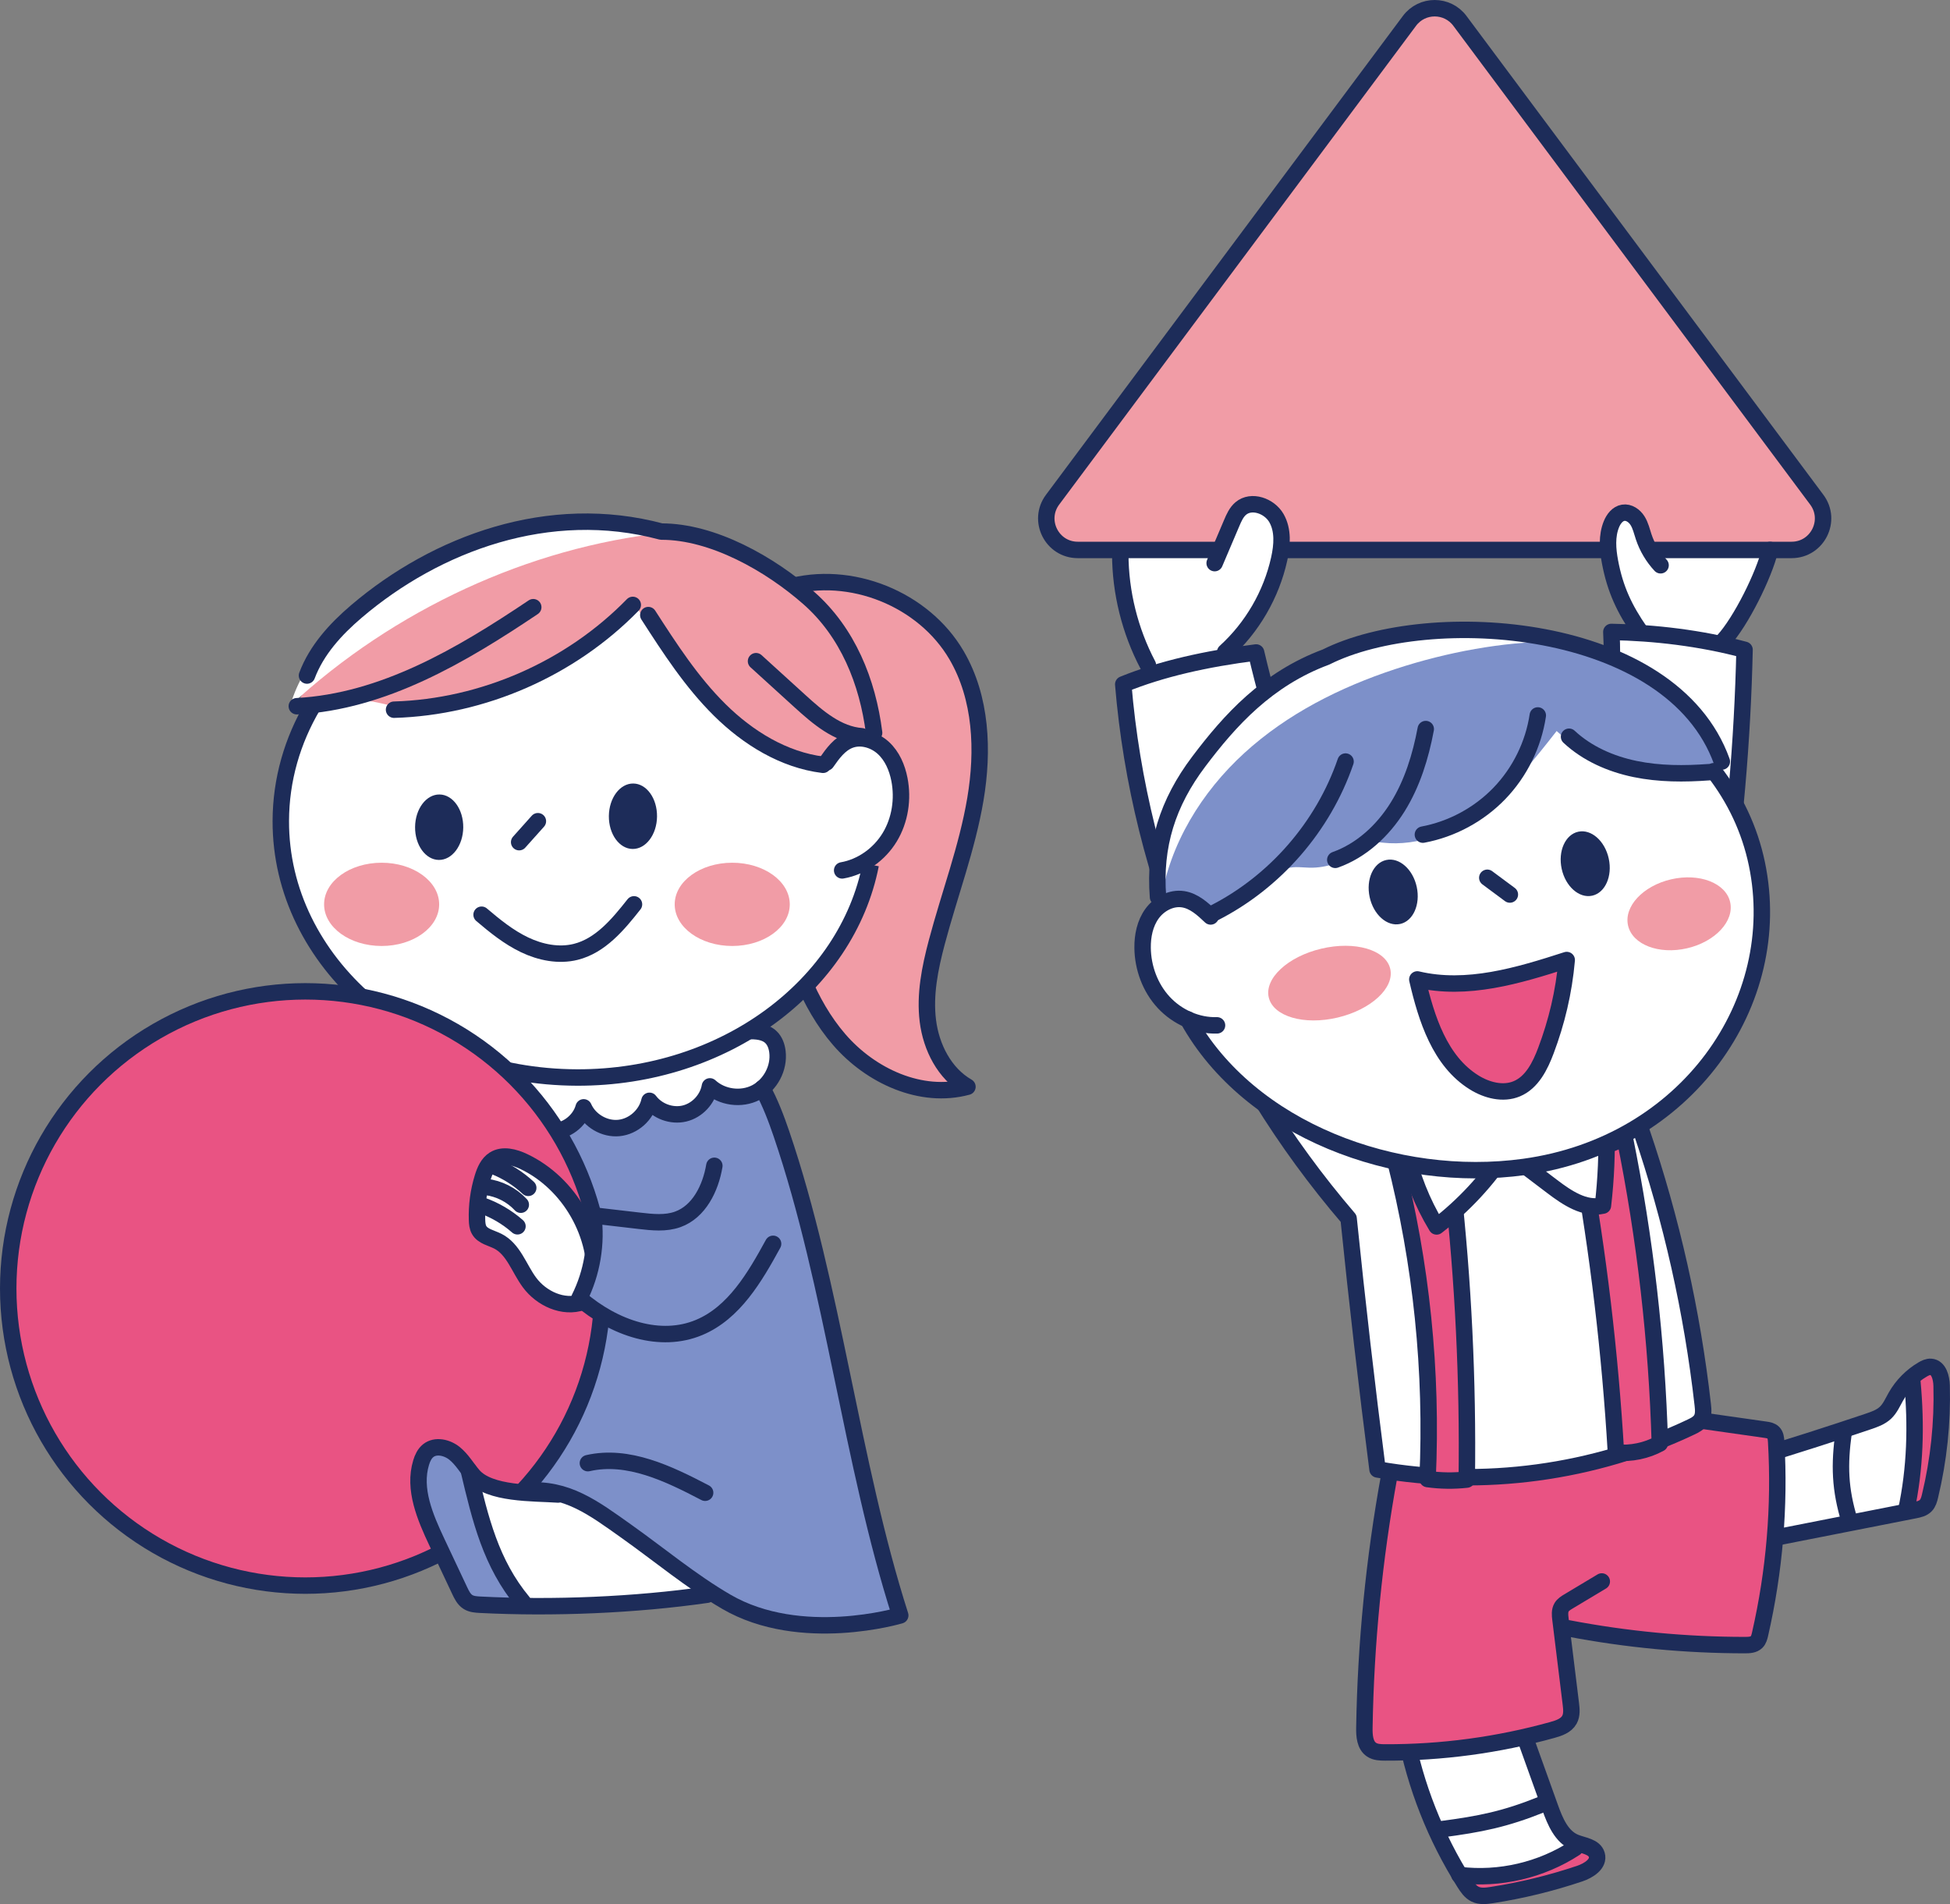 <?xml version="1.0" encoding="UTF-8"?><svg id="_レイヤー_2" xmlns="http://www.w3.org/2000/svg" viewBox="0 0 2372.51 2316.62"><rect x="0" y="0" width="2372.51" height="2316.62" fill="#808080" stroke="none"/><defs><style>.cls-1,.cls-2,.cls-3,.cls-4,.cls-5,.cls-6{stroke:#1d2c59;stroke-width:20px;}.cls-1,.cls-7{fill:#e95383;}.cls-1,.cls-3,.cls-4,.cls-5,.cls-6{stroke-linecap:round;}.cls-1,.cls-3,.cls-4,.cls-6{stroke-linejoin:round;}.cls-2,.cls-4,.cls-5{fill:none;}.cls-2,.cls-5{stroke-miterlimit:10;}.cls-7,.cls-8,.cls-9,.cls-10,.cls-11{stroke-width:0px;}.cls-8{fill:#7d90c9;}.cls-9,.cls-6{fill:#f19ca6;}.cls-10,.cls-3{fill:#fff;}.cls-11{fill:#1d2c59;}</style></defs><g id="_レイヤー_3"><path class="cls-8" d="m932.78,1333.19c24.09,33.55,32.69,75.45,40.95,115.92,35.41,173.5,75.22,346.1,119.39,517.58-37.66-1.44-75.23,6.97-112.86,4.91-70.4-3.84-133.33-43.43-190.89-84.14-57.56-40.71-114.69-76.33-183.49-91.77,4.6-17.68-1.61-44.77-5.85-62.53-33.45-140.22-6.31-286.94,20.9-428.51,96.3,5.26,193.77-12.24,282.22-50.69,7.57,26.02,11.96,54.64,29.62,79.23Z"/><path class="cls-3" d="m583.53,1299.71c-15.36,7.42-13.64,32.45.06,42.62,13.7,10.17,32.98,8.51,49.01,2.67,3.69,17.33,20.16,31.07,37.87,31.59,17.71.52,34.96-12.24,39.65-29.33,7.12,16.23,25.29,26.86,42.92,25.11,17.63-1.75,33.36-15.75,37.15-33.06,9.54,12.83,27.02,19.17,42.56,15.46,15.55-3.72,28.26-17.28,30.97-33.03,14.69,13.56,38.03,16.74,55.82,7.61,17.79-9.13,28.81-29.95,26.35-49.79-.81-6.54-3.1-13.16-7.86-17.72-7.2-6.9-18.19-7.62-28.16-7.32-35.8,1.09-70.78,10.27-105.77,17.95-72.53,15.91-153.81-5-220.58,27.24Z"/><path class="cls-6" d="m958.03,714.64c76.52-21.91,165.69,13.88,205.82,82.62,30.32,51.92,32.88,115.94,22.86,175.22-10.02,59.28-31.57,115.91-46.98,174.03-8.27,31.2-14.82,63.59-10.81,95.63,4.01,32.03,20.14,63.98,48.14,80.05-56.39,15.32-117.79-13.1-155.99-57.31-38.21-44.22-57.23-101.63-71.27-158.35-31.96-129.18-41.67-269.89,8.22-391.87Z"/><path class="cls-10" d="m380.5,859.01c-24.74,42.01-38.72,89.51-38.85,139.84-.42,171.88,161.03,311.61,360.61,312.1,179.24.44,328.28-111.59,352.87-267.59,40.59-17.98,53.06-74.5,33.65-114.43-6.99-14.38-17.07-26.99-27.06-39.47-37.56-46.91-75.85-94.52-125.32-128.63-71.18-49.08-161.52-66.27-247.46-56.83-85.94,9.44-167.73,44.05-240.62,90.54-29.68,18.93-55.23,43.07-67.82,64.45Z"/><ellipse class="cls-9" cx="464.31" cy="1100.29" rx="70" ry="50.65"/><ellipse class="cls-9" cx="890.89" cy="1100.29" rx="70" ry="50.65"/><path class="cls-9" d="m966.61,716.75c-24.03-21.26-51.19-42-81.26-53.18-98.53-36.65-209.79-41.51-309.06-6.9-99.27,34.61-174.17,105.77-215.18,202.57,34.21-7.77,58.62-11.45,93.19-5.47,13.97,2.42,27.58,7.07,41.72,8.18,18.96,1.5,37.48-4.74,56.17-8.31,87.89-16.8,204.09-95.64,224.97-111.08,22.17,44.8,60.67,74.89,94.81,111.39,17.19,18.37,34.81,36.64,55.6,50.81,20.8,14.16,45.21,24.09,70.37,23.92,9.62-23.83,38.73-37.81,63.34-30.4-9.78-71.07-19.38-114.91-94.66-181.52Z"/><path class="cls-10" d="m807.69,648.26c-72.97-18.66-151.17-16.39-222.93,6.47s-136.86,66.25-185.58,123.68c-20.06,23.64-37.64,50.15-45.98,80.02,126.33-117.03,290.68-192.35,454.49-210.17Z"/><path class="cls-2" d="m1059.36,1052.03c-28.82,147.35-177.85,259.37-357.1,258.93-199.58-.49-361.03-140.22-360.61-312.1.12-50.33,14.11-97.84,38.85-139.84"/><path class="cls-4" d="m1005.53,927.64c7.64-10.99,16.04-22.6,28.58-27.27,13.71-5.1,29.81-.3,40.6,9.58,10.79,9.88,16.82,24.07,19.61,38.43,4.62,23.82.78,49.43-11.79,70.19-12.57,20.76-34,36.25-57.91,40.4"/><path class="cls-4" d="m654.43,999.13c-7.6,8.5-15.2,17-22.8,25.5"/><path class="cls-4" d="m585.93,1112.9c16.27,13.83,33.05,27.43,52.32,36.63,19.27,9.2,41.48,13.73,62.2,8.57,30.17-7.51,51.65-33.41,70.91-57.82"/><path class="cls-4" d="m769.88,735.96c-75.68,77.58-182.13,124.31-290.46,127.5"/><path class="cls-4" d="m648.79,738.76c-87.4,58.71-182.54,114.87-287.68,120.47"/><path class="cls-4" d="m373.49,821.9c11.68-31.05,34.86-56.45,60.11-77.97,97.39-82.97,234.63-133.73,370.97-97.18,62.84-.12,132.36,39.38,179.53,80.9,47.17,41.53,71.56,101.63,79.41,163.98"/><path class="cls-4" d="m788.77,748.35c26.16,40.58,52.62,81.51,86.96,115.44,34.34,33.93,77.71,60.76,125.62,66.71"/><path class="cls-4" d="m919.83,804.44c17.83,16.21,35.65,32.43,53.48,48.64,21.72,19.75,45.79,40.56,75.07,42.68"/><ellipse class="cls-11" cx="534.31" cy="1006.42" rx="39.82" ry="29.3" transform="translate(-477.64 1530.17) rotate(-89.4)"/><ellipse class="cls-11" cx="770.08" cy="993.07" rx="39.82" ry="29.3" transform="translate(-230.99 1752.72) rotate(-89.4)"/><path class="cls-4" d="m715.26,1780.17c48.89-11.18,98.22,12.76,142.66,35.99"/><circle class="cls-1" cx="371.51" cy="1567.64" r="361.51"/><path class="cls-10" d="m658.35,1822.57c-29.51,7.66-62.75-4.39-82.65-27.49-7.63-8.86-13.51-19.37-22.59-26.74s-23.15-10.66-32.23-3.3c-4.38,3.55-6.84,8.93-8.49,14.32-9.9,32.36,4.85,66.58,19.26,97.2,9.21,19.55,18.42,39.1,27.63,58.65,2.47,5.24,5.17,10.75,10.07,13.84,4.34,2.73,9.72,3.1,14.85,3.36,88.41,4.53,184.27.44,271.89-12.19,10.47-1.51-91.17-86.04-126.03-98.64-51.34-18.56-46.76-25.48-71.71-19.01Z"/><path class="cls-8" d="m569.17,1797.11c-3-13.5-7.48-28.89-20.16-34.4-8.82-3.83-19.56-1.33-27.03,4.73s-11.97,15.16-14.22,24.51c-4,16.62-1.44,34.21,3.74,50.5,6.91,21.73,18.3,41.72,29.61,61.53,7.69,13.46,15.38,26.93,23.07,40.39,1.85,3.24,3.86,6.64,7.12,8.46,2.73,1.53,5.98,1.73,9.11,1.85,20.43.74,40.95-.98,60.97-5.13-36.26-47.08-60.95-101.7-72.21-152.44Z"/><path class="cls-4" d="m679.01,1818.3c-30.42-2.04-83.41-.11-103.3-23.21-7.63-8.86-13.51-19.37-22.59-26.74s-23.15-10.66-32.23-3.3c-4.38,3.55-6.84,8.93-8.49,14.32-9.9,32.36,4.85,66.58,19.26,97.2,9.21,19.55,18.42,39.1,27.63,58.65,2.47,5.24,5.17,10.75,10.07,13.84,4.34,2.73,9.72,3.1,14.85,3.36,88.41,4.53,188.45.44,276.08-12.19"/><path class="cls-4" d="m570.29,1788.79c14.21,59.8,26.84,113.23,66.1,160.52"/><path class="cls-4" d="m927.5,1324.03c9.59,17.51,16.86,36.67,23.29,55.54,62.94,184.7,84.96,400.01,144.51,585.82,0,0-120.97,36.19-211.71-16.66-42.78-24.92-80.84-56.81-121.21-85.48-40.36-28.67-72.77-53.45-122.13-49.56"/><path class="cls-3" d="m708.39,1584.22c-23.1,8.03-49.68-4.27-64.22-23.95-12.7-17.18-19.43-40.51-38.49-50.16-8.03-4.07-18.28-5.79-22.73-13.61-2.08-3.65-2.43-8.01-2.57-12.21-.57-17.41,1.76-34.91,6.88-51.55,2.59-8.44,6.33-17.2,13.76-21.96,10.67-6.84,24.84-3.02,36.29,2.42,55.64,26.47,91.59,89.44,86.1,150.81-.59,6.63-3.88,16.35-15.01,20.22Z"/><path class="cls-4" d="m585.64,1466.34c16.12,5.6,31.14,14.36,43.95,25.64"/><path class="cls-4" d="m590.98,1444.1c16.17,1.85,31.6,9.67,42.65,21.63"/><path class="cls-4" d="m601.61,1419.16c15.16,6.04,29.17,14.92,41.09,26.06"/><path class="cls-8" d="m940.6,1513.3c-22.19,40.57-47.42,83.96-90.07,101.8-46.97,19.64-102.77,1.38-145.64-35.61,15.49-30.89,21.44-66.49,16.84-100.74,18.81,2.19,37.61,4.37,56.42,6.56,15.52,1.8,31.69,3.54,46.4-1.74,26-9.34,39.99-37.96,44.57-65.2l5.74,2.21"/><path class="cls-4" d="m940.6,1513.3c-22.19,40.57-47.42,83.96-90.07,101.8-46.97,19.64-102.77,1.38-145.64-35.61,15.49-30.89,21.44-66.49,16.84-100.74,18.81,2.19,37.61,4.37,56.42,6.56,15.52,1.8,31.69,3.54,46.4-1.74,26-9.34,39.99-37.96,44.57-65.2"/><path class="cls-10" d="m1709.7,2107.78c12.23,64.86,36.87,127.36,72.18,183.13,3.4,5.37,7.17,10.92,12.89,13.67,6.22,2.99,13.53,2.1,20.34,1.04,36.25-5.64,72.02-14.36,106.79-26.04,10.87-3.65,24.04-11.89,20.84-22.9-2.96-10.2-16.65-11.12-26.46-15.17-16.52-6.82-24.21-25.45-30.25-42.27-10.85-30.22-21.7-60.44-32.55-90.67-3.44-9.58-7.09-19.5-14.31-26.68-14.73-14.65-38.85-13.12-58.95-7.86-24.3,6.35-47.56,16.66-70.53,33.75Z"/><path class="cls-10" d="m1748.68,2230.41c7.18,14.79,15.13,29.19,23.83,43.14,2.23,3.58,4.69,7.3,8.47,9.17,2.96,1.47,6.37,1.62,9.67,1.67,46.89.71,93.88-14.79,131.14-43.26-19.17-9.39-28.78-30.77-36.9-50.52-45.68,15.15-92.42,27.11-136.21,39.79Z"/><path class="cls-7" d="m1783.57,2287.13c1.99,8.66,10.41,14.66,19.1,16.5,8.69,1.85,17.71.35,26.47-1.14,31.43-5.37,63.14-10.81,92.75-22.66,6.96-2.78,14.1-6.17,18.48-12.25,4.38-6.08,4.83-15.6-.92-20.4-4.04-3.36-9.98-3.54-14.99-1.94s-9.36,4.71-13.82,7.5c-26.08,16.36-57.08,22.54-87.3,28.43-13.82,2.69-27.98,5.39-39.77,5.95Z"/><path class="cls-4" d="m1709.7,2107.78c12.23,64.86,36.87,127.36,72.18,183.13,3.4,5.37,7.17,10.92,12.89,13.67,6.22,2.99,13.53,2.1,20.34,1.04,36.25-5.64,72.02-14.36,106.79-26.04,10.87-3.65,24.04-11.89,20.84-22.9-2.96-10.2-16.65-11.12-26.46-15.17-16.52-6.82-24.21-25.45-30.25-42.27-10.85-30.22-21.7-60.44-32.55-90.67-3.44-9.58-7.09-19.5-14.31-26.68-14.73-14.65-38.85-13.12-58.95-7.86-24.3,6.35-47.56,16.66-70.53,33.75Z"/><path class="cls-4" d="m1775.58,2281.22c48.81,5.94,99.59-5.89,140.75-32.79"/><path class="cls-4" d="m1753.25,2225.61c47.98-6.29,77.5-12.2,122.42-30.19"/><path class="cls-10" d="m2136.17,1773.25c45.82-13.89,91.42-28.48,136.79-43.76,7.52-2.53,15.29-5.24,21.06-10.69,5.71-5.4,8.83-12.9,12.72-19.73,7.7-13.48,18.96-24.9,32.33-32.79,3.12-1.84,6.57-3.54,10.18-3.29,9.67.67,12.81,13.21,13.07,22.89,1.21,45.12-3.54,90.39-14.11,134.27-1,4.16-2.16,8.5-5.13,11.58-3.47,3.6-8.7,4.74-13.6,5.71-60.23,11.93-120.48,23.79-180.75,35.57-3.34.65-7,1.27-10-.34-2.54-1.36-4.06-4.02-5.32-6.61-16.57-34.14-7.04-78.96,2.75-92.82Z"/><path class="cls-10" d="m2250.69,1853.82c-7-25.58-10.91-52-11.62-78.51-.27-10.08-.04-20.39,3.36-29.88.75-2.09,1.7-4.2,3.4-5.62,1.9-1.58,4.45-2.08,6.87-2.58,14.25-2.93,28.79-8.04,38.52-18.85,9.44-10.5,13.3-25.22,23.26-35.24,1.18-1.19,2.53-2.35,4.18-2.66,5.2-.98,7.7,6.13,7.97,11.41,2.47,48.86-1.29,98.03-11.16,145.94-.25,1.22-.54,2.52-1.42,3.41-.89.9-2.19,1.21-3.42,1.48-20.3,4.44-40.6,8.88-59.93,11.11Z"/><path class="cls-7" d="m2320.6,1839.16c9.55-47.72,11.53-96.95,5.84-145.28-.55-4.68-1.17-9.49.02-14.06,2.88-11.06,14.83-16.72,25.46-20.93,1.67-.66,3.7-1.28,5.12-.18.95.74,1.26,2.01,1.51,3.18,10.84,51.83,1.42,105.49-8,157.6-.91,5.05-1.98,10.41-5.52,14.14-6.77,7.13-18.62,4.8-24.42,5.53Z"/><path class="cls-4" d="m2136.17,1773.25c45.82-13.89,91.42-28.48,136.79-43.76,7.52-2.53,15.29-5.24,21.06-10.69,5.71-5.4,8.83-12.9,12.72-19.73,7.7-13.48,18.96-24.9,32.33-32.79,3.12-1.84,6.57-3.54,10.18-3.29,9.67.67,12.81,13.21,13.07,22.89,1.21,45.12-3.54,90.39-14.11,134.27-1,4.16-2.16,8.5-5.13,11.58-3.47,3.6-8.7,4.74-13.6,5.71-60.23,11.93-120.48,23.79-180.75,35.57-3.34.65-7,1.27-10-.34-2.54-1.36-4.06-4.02-5.32-6.61-16.57-34.14-7.04-78.96,2.75-92.82Z"/><path class="cls-4" d="m2326.72,1681.12c4.89,53.21,3.63,105.16-7.63,157.39"/><path class="cls-4" d="m2243.17,1742.18c-5.59,40.26-4.71,69.64,7.19,108.5"/><path class="cls-7" d="m1697.31,1789.42c-24.24,105.09-35.74,213.11-34.17,320.94.06,4.11.2,8.42,2.3,11.95,4.05,6.77,13.3,7.77,21.19,7.89,71,1.04,142.14-8.81,210.19-29.09,5.16-1.54,10.75-3.48,13.5-8.11,2.24-3.77,2.03-8.45,1.76-12.83-2.18-34.75-4.36-69.51-6.54-104.26,11.02,8.12,25.5,9.35,39.16,10.28,63.79,4.37,127.58,8.74,191.37,13.12,15.11-85.07,24-171.24,26.59-257.6-20.7-3.29-41.4-6.59-62.1-9.88-6.42-1.02-12.93-2.05-19.39-1.3-7.5.87-14.5,4.07-21.41,7.11-91.78,40.41-192.89,59.47-293.09,55.24-27.02-1.14-54.15-3.98-69.36-3.47Z"/><path class="cls-4" d="m1690.3,1795.25c-18.46,101.2-28.6,203.91-30.3,306.77-.16,9.82.6,21.35,8.79,26.78,4.7,3.12,10.7,3.31,16.35,3.33,68.68.26,137.39-8.97,203.57-27.36,8-2.22,16.77-5.19,20.78-12.47,3.22-5.84,2.5-12.97,1.68-19.59-4.21-34.24-8.42-68.47-12.62-102.71-.61-4.93-1.13-10.29,1.43-14.55,1.89-3.15,5.16-5.16,8.31-7.04,13.52-8.1,27.03-16.2,40.55-24.3"/><path class="cls-4" d="m2051.65,1725.77c32.08,4.57,64.16,9.14,96.24,13.7,3.46.49,7.18,1.11,9.66,3.57,2.8,2.78,3.23,7.1,3.46,11.05,4.59,78.43-2.03,157.5-19.58,234.08-.79,3.46-1.71,7.1-4.22,9.61-3.52,3.5-9.03,3.75-14,3.75-72.1-.01-144.2-6.85-215.02-20.39"/><path class="cls-10" d="m1646.81,1481.98c-73.38-92.43-142.99-188.81-194.22-295.12-51.23-106.31-83.65-223.53-79.31-341.46.13-3.63.38-7.49,2.5-10.44,2.14-2.97,5.75-4.42,9.17-5.71,46.9-17.63,95.37-31.09,144.65-40.19,9.09,35.3,18.18,70.59,27.27,105.89,0,0,407.19-48.87,408.73-53.53-2.7-26.7-2.98-53.64-.83-80.39,46.88,6.99,93.75,13.97,140.63,20.96,4.22.63,8.75,1.41,11.79,4.41,3.55,3.5,4.03,8.97,4.25,13.95,8.67,193.83-61.81,381.44-126.65,563.45,34.86,118.56,59.08,240.25,73.2,369.92-117.53,53.85-251,57.41-380.26,60.04-5.04.1-10.69-.03-14.22-3.64-2.94-3.01-3.48-7.56-3.86-11.75-9.1-100.18-18.2-200.36-22.83-296.38Z"/><path class="cls-10" d="m1998.25,765.44c-17.82-23.1-30.13-50.42-35.61-79.07-1.37-7.18-2.33-14.57-1.07-21.77,1.32-7.6,5.05-14.58,9.46-20.91,15.52-22.27,40.29-37.65,66.96-42.72s54.97,0,78.76,13.07c18.46,10.14,35.26,26.89,37.35,47.85,1.67,16.74-6.24,32.8-14.08,47.68-11.78,22.37-24.05,44.75-40.69,63.77-1.8,2.06-3.75,4.14-6.33,5.05-2.71.96-5.69.46-8.51-.08-28.4-5.44-57.41-14.86-86.23-12.88Z"/><path class="cls-10" d="m1397.94,817.12c-25.76-51.54-38.19-109.67-35.75-167.24.1-2.46.28-5.08,1.71-7.09,1.81-2.55,5.11-3.47,8.16-4.18,36.02-8.44,72.95-13.01,109.94-13.62,9.15-.15,19.17.25,26.07,6.26,3.76,3.28,6.11,7.86,8.27,12.36,9.44,19.73,17.04,41.04,16.29,62.9-.77,22.2-10.08,43.19-20.64,62.73-4.13,7.64-8.6,15.31-15.18,20.98-8.91,7.68-20.74,10.9-32.19,13.63-21.99,5.23-44.22,9.47-66.68,13.27Z"/><path class="cls-4" d="m2093.3,1123.83c16.99-110.3,26.76-221.7,29.25-333.27-53.63-14.26-109.3-20.82-162.07-21.7,1.9,37.61.05,75.4-5.51,112.64"/><path class="cls-4" d="m1564.5,922.22c-14.01-42.21-26.1-85.07-36.21-128.38-60.87,7.65-115.1,19.86-161.68,38.78,19.7,236.69,116.67,466.33,274.19,649.87,10.4,101.92,22.13,203.7,35.21,305.31,128.36,22.67,263.64,4.38,381.37-51.57,4.69-2.23,9.59-4.73,12.33-9.14,3.23-5.21,2.68-11.83,1.99-17.92-12.86-113.42-38-225.45-74.84-333.49"/><path class="cls-1" d="m1696.96,1410.02c32.47,126.9,45.97,258.63,39.92,389.48,15.79,2.21,31.86,2.43,47.7.66,1.62-120.61-4.25-241.32-17.57-361.2-.45-4.03-1.07-8.42-4.01-11.22-2.6-2.49-6.4-3.13-9.96-3.66-16.73-2.48-33.46-4.96-56.09-14.06Z"/><path class="cls-1" d="m1923.03,1405.24c21.52,119.67,35.9,240.62,43.03,362,18.38,1.74,37.24-2.17,53.42-11.05-3.6-124.81-17.88-249.31-42.63-371.69-16.87,7.14-33.74,14.28-53.83,20.74Z"/><path class="cls-3" d="m1710.28,1397.47c7.16,33.36,19.92,65.51,37.59,94.69,32.96-25.41,61.67-56.33,84.58-91.07,18.72,14.19,37.44,28.38,56.16,42.57,18.09,13.71,39.5,28.21,61.63,23.13,3.8-32.22,5.17-64.72,4.09-97.14-.09-2.57-.27-5.37-2-7.28-2.4-2.67-6.58-2.41-10.13-1.95-80.71,10.58-161.42,21.16-231.92,37.05Z"/><path class="cls-10" d="m2026.86,879.47c84.07,54.8,128.02,159.37,115.6,257.1-12.42,97.72-77.33,185.94-164.31,236.27-86.98,50.33-193.73,55.05-293.24,37.18-50.83-9.13-94.85-19.68-136.18-49.89-43.27-31.62-67.84-62.99-98.09-112.59-30.43-9.29-62.13-43.7-66.26-74.47-4.14-30.77,11.5-63.24,38.44-79.84-2.32-14.32-1.69-28.96.26-43.33,12.23-89.94,77.53-168.37,160.03-210.63,82.51-42.26,180.02-51.16,272.31-38.24,23.07,3.23,46.08,7.8,67.82,16,33.63,12.7,61.99,35.31,103.61,62.43Z"/><ellipse class="cls-9" cx="1617.52" cy="1196.2" rx="75.93" ry="43.07" transform="translate(-231.77 404.11) rotate(-13.3)"/><ellipse class="cls-9" cx="2042.89" cy="1111.86" rx="63.72" ry="43.06" transform="translate(-198.06 489.15) rotate(-13.03)"/><path class="cls-8" d="m1780.77,767.46c-81.03,8.2-164.6,22.57-231.69,68.74-85.95,59.15-132.25,163.54-143.71,267.24,6-11.65,22.3-14.63,34.47-9.77,12.17,4.86,21.03,15.4,29.03,25.78,27.25-18.19,54.5-36.39,81.74-54.58,5.13-3.43,10.37-6.91,16.32-8.57,8.48-2.37,17.48-.82,26.28-.61,20.99.5,42.08-7.07,57.96-20.81,4.06-3.51,7.95-7.51,13.01-9.32,5.74-2.06,12.05-.99,18.1-.32,43.63,4.83,87.35-13.02,122.23-39.66,34.89-26.65,62.35-61.61,89.42-96.18,53.81,49.59,135.41,66.76,204.64,43.04-44.67-98.93-141.74-175.47-317.79-165Z"/><path class="cls-10" d="m1889.89,780.46c-93.38-23.61-194.93-19.79-283.04,19.14-88.11,38.92-161.17,114.52-188.94,206.75-8.82,29.28-13.09,60.77-5.67,90.44,10.68-69.67,49.76-133.18,101.81-180.7,52.05-47.52,116.48-79.96,183.42-102.01,63.78-21,131.27-33.07,192.41-33.62Z"/><path class="cls-5" d="m1445.28,1240.29c74.78,134.71,253.49,200.91,409.18,179.45,197.71-27.25,318.14-200.39,283.11-368.66-8.76-42.07-27-80.08-52.49-112.81"/><path class="cls-4" d="m1472.95,1115.02c-9.69-9.23-20.26-18.9-33.49-20.95-14.46-2.24-29.26,5.71-37.83,17.56-8.58,11.85-11.63,26.96-11.46,41.59.27,24.27,9.19,48.57,25.69,66.37,16.49,17.8,40.6,28.66,64.86,27.91"/><path class="cls-4" d="m1809.54,1067.95c9.16,6.79,18.31,13.59,27.47,20.38"/><path class="cls-4" d="m2094.92,926.55c-61.14-170.63-355.51-190.39-481.69-127.13-71.64,26.65-116.88,76.96-154.72,127.13-37.84,50.17-54.46,102.23-49.59,164.88"/><path class="cls-1" d="m1906.18,1168.03c-58.91,19.05-121.53,37.86-181.77,23.59,11.05,47.76,27.47,99.44,69.11,125.31,15.46,9.61,35.2,14.77,51.98,7.71,18.47-7.77,28.35-27.7,35.4-46.47,12.99-34.56,21.78-70.69,25.29-110.14Z"/><ellipse class="cls-11" cx="1928.66" cy="1050.91" rx="29.3" ry="39.82" transform="translate(-178.72 431.97) rotate(-12.22)"/><ellipse class="cls-11" cx="1695.03" cy="1085.31" rx="29.3" ry="39.82" transform="translate(-191.29 383.3) rotate(-12.22)"/><path class="cls-4" d="m1870.99,870.45c-5.3,35.42-21.87,69.07-46.73,94.85-24.86,25.78-57.88,43.58-93.08,50.16"/><path class="cls-4" d="m1734.67,887.02c-6.25,33.21-16.34,66.12-34.2,94.8-17.86,28.69-44.03,52.99-75.87,64.32"/><path class="cls-4" d="m1637.1,926.55c-27.05,79.09-85.94,146.79-160.53,184.52"/><path class="cls-4" d="m1909.01,896.35c22.06,20.58,50.75,33.15,80.29,39.26s60.04,6.08,90.12,3.86"/><path class="cls-6" d="m1714.86,25.4l-434.22,582.55c-18.81,25.24-.8,61.14,30.68,61.14h868.43c31.48,0,49.5-35.9,30.68-61.14L1776.22,25.4c-15.3-20.53-46.06-20.53-61.36,0Z"/><path class="cls-10" d="m1478.85,687.68c7.59-17.96,15.19-35.91,22.78-53.87,1.91-4.52,3.88-9.13,7.15-12.78,7.66-8.56,21.49-9.85,31.68-4.54,10.19,5.31,16.8,16.03,19.24,27.26s1.13,22.95-1.36,34.16c-4.1,18.44-11.43,36.15-21.55,52.1-5.28,8.33-12.53,16.88-22.35,17.68-11.35.93-20.68-8.91-26.08-18.92-8.25-15.28-12.74-33.4-9.49-41.08Z"/><path class="cls-4" d="m1490.67,793.21c32.8-29.74,56.09-69.83,65.67-113.06,3.7-16.68,5.14-35.13-3.41-49.92-8.55-14.78-30.41-22.58-43.4-11.49-5.32,4.54-8.24,11.22-10.98,17.67-6.91,16.24-13.81,32.48-20.72,48.72"/><path class="cls-4" d="m1396.58,809.1c-21.81-41.43-33.44-88.17-33.59-134.98"/><path class="cls-4" d="m2096.91,779.38c21.42-23.48,49.13-79.43,56.7-110.3"/><path class="cls-10" d="m1979.26,737.03c-15.5-24.74-23.33-54.22-22.14-83.39.28-6.85,1.12-13.92,4.6-19.82,3.49-5.9,10.22-10.34,16.99-9.25,7.99,1.29,12.9,9.19,16.76,16.3,7.73,14.27,15.46,28.53,23.19,42.8,2.67,4.92,5.4,10.1,5.42,15.69.02,5.55-2.66,10.78-5.96,15.24-9.4,12.71-24.51,21.03-38.86,22.42Z"/><path class="cls-4" d="m1995.82,768.86c-19.36-27.8-30.74-52.03-36.98-85.33-2.85-15.24-4.13-31.48,1.77-45.82,2.64-6.4,7.41-12.73,14.24-13.85,6.95-1.14,13.71,3.63,17.46,9.59,3.76,5.95,5.28,12.99,7.51,19.67,4.27,12.84,11.34,24.73,20.57,34.63"/></g></svg>